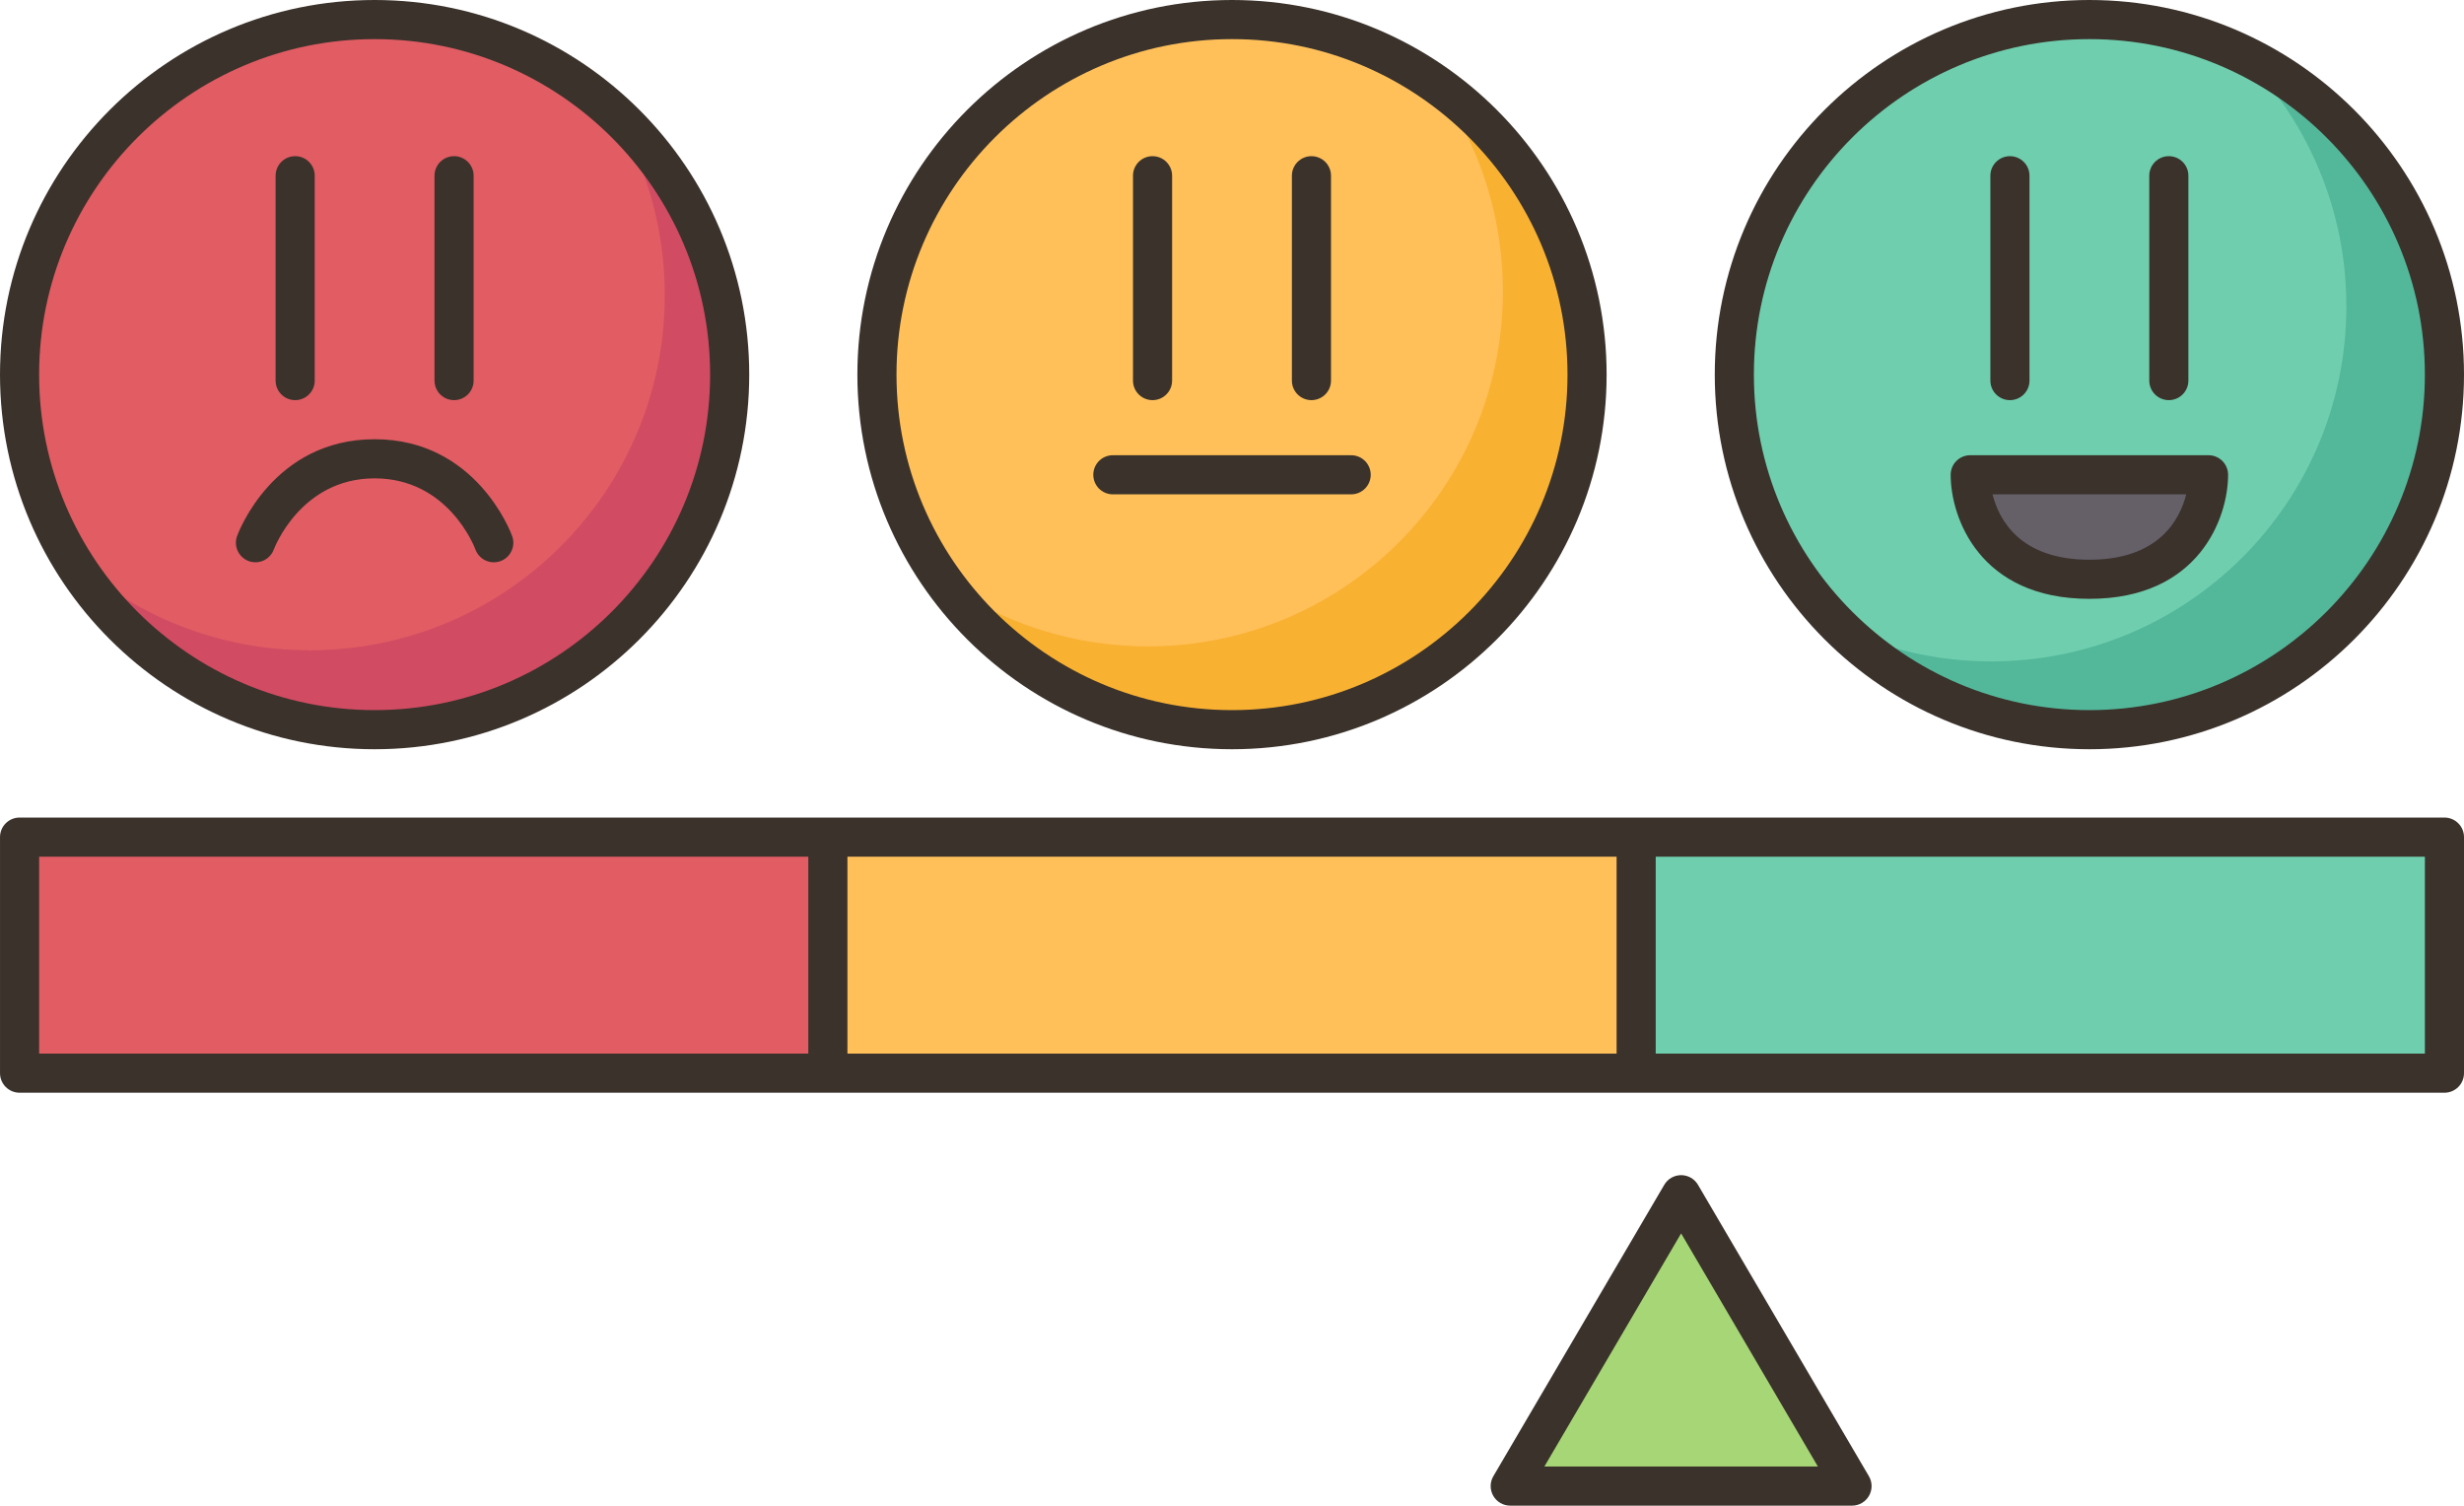 <?xml version="1.0" encoding="UTF-8"?><svg xmlns="http://www.w3.org/2000/svg" xmlns:xlink="http://www.w3.org/1999/xlink" height="308.0" preserveAspectRatio="xMidYMid meet" version="1.0" viewBox="0.0 0.0 504.0 308.0" width="504.0" zoomAndPan="magnify"><g><g><g id="change1_1"><path d="M343.87 244.375L378.83 303.975 308.91 303.975z" fill="#a7d676"/></g><g id="change2_1"><path d="M427.37,3.995c40.11,0,72.63,32.52,72.63,72.63s-32.52,72.63-72.63,72.63s-72.62-32.52-72.62-72.63 S387.26,3.995,427.37,3.995z" fill="#6fceae"/></g><g id="change3_1"><circle cx="252" cy="76.625" fill="#ffc05a" r="72.63"/></g><g id="change4_1"><path d="M76.63,3.995c40.11,0,72.62,32.52,72.62,72.63s-32.51,72.63-72.62,72.63S4,116.735,4,76.625 S36.52,3.995,76.63,3.995z" fill="#e15c63"/></g><g id="change3_2"><path d="M334.67,171.225c12.267,16.097,12.267,32.193,0,48.29H169.34c-15.928-16.097-15.928-32.193,0-48.29 H334.67z" fill="#ffc05a"/></g><g id="change4_2"><path d="M4 171.225H169.34V219.515H4z" fill="#e15c63"/></g><g id="change2_2"><path d="M334.67 171.225H500V219.515H334.67z" fill="#6fceae"/></g><g id="change5_1"><path d="M403,97.115h48.74c0,0,0,21.37-24.37,21.37S403,97.115,403,97.115z" fill="#655f68"/></g><g id="change6_1"><path d="M125.69,23.075c14.48,13.28,23.56,32.36,23.56,53.55c0,40.11-32.51,72.63-72.62,72.63 c-26.47,0-49.63-14.16-62.33-35.32c12.93,11.85,30.16,19.08,49.07,19.08c40.11,0,72.62-32.52,72.62-72.63 C135.99,46.735,132.23,33.975,125.69,23.075z" fill="#d14b62"/></g><g id="change7_1"><path d="M458.23,10.865c24.68,11.6,41.77,36.68,41.77,65.76c0,40.11-32.52,72.63-72.63,72.63 c-19.83,0-37.81-7.95-50.91-20.84c9.36,4.41,19.82,6.87,30.86,6.87c40.11,0,72.62-32.52,72.62-72.63 C479.94,42.375,471.63,24.045,458.23,10.865z" fill="#53b79a"/></g><g id="change8_1"><path d="M293.77,17.205c18.66,13.14,30.86,34.86,30.86,59.42c0,40.11-32.52,72.63-72.63,72.63 c-24.31,0-45.83-11.94-59-30.28c11.82,8.34,26.24,13.23,41.79,13.23c40.11,0,72.62-32.52,72.62-72.63 C307.41,43.765,302.36,29.135,293.77,17.205z" fill="#f9b132"/></g></g><g id="change9_1"><path d="M175.374,76.626c0,42.252,34.375,76.627,76.626,76.627s76.626-34.375,76.626-76.627S294.252,0,252,0 S175.374,34.374,175.374,76.626z M320.626,76.626c0,37.841-30.786,68.627-68.626,68.627s-68.626-30.786-68.626-68.627 S214.159,8,252,8S320.626,38.785,320.626,76.626z M231.749,77.848V35.945c0-2.209,1.791-4,4-4s4,1.791,4,4v41.902 c0,2.209-1.791,4-4,4S231.749,80.057,231.749,77.848z M264.251,77.848V35.945c0-2.209,1.791-4,4-4s4,1.791,4,4v41.902 c0,2.209-1.791,4-4,4S264.251,80.057,264.251,77.848z M227.629,93.115h48.745c2.209,0,4,1.791,4,4s-1.791,4-4,4h-48.745 c-2.209,0-4-1.791-4-4S225.42,93.115,227.629,93.115z M76.626,153.253c42.251,0,76.626-34.375,76.626-76.627S118.878,0,76.626,0 C34.375,0,0,34.374,0,76.626S34.375,153.253,76.626,153.253z M76.626,8c37.84,0,68.626,30.785,68.626,68.626 s-30.786,68.627-68.626,68.627C38.786,145.253,8,114.467,8,76.626S38.786,8,76.626,8z M56.375,77.848V35.945c0-2.209,1.791-4,4-4 s4,1.791,4,4v41.902c0,2.209-1.791,4-4,4S56.375,80.057,56.375,77.848z M88.877,77.848V35.945c0-2.209,1.791-4,4-4s4,1.791,4,4 v41.902c0,2.209-1.791,4-4,4S88.877,80.057,88.877,77.848z M48.496,109.646c0.294-0.808,7.432-19.801,28.131-19.801 c20.698,0,27.839,18.992,28.133,19.801c0.755,2.076-0.316,4.371-2.393,5.126c-2.075,0.751-4.371-0.317-5.125-2.394 c-0.216-0.578-5.595-14.533-20.615-14.533c-15.157,0-20.559,14.388-20.611,14.533c-0.591,1.625-2.125,2.635-3.76,2.635 c-0.453,0-0.915-0.077-1.365-0.241C48.813,114.018,47.742,111.724,48.496,109.646z M427.374,0 c-42.251,0-76.626,34.374-76.626,76.626s34.375,76.627,76.626,76.627c42.252,0,76.626-34.375,76.626-76.627S469.625,0,427.374,0z M427.374,145.253c-37.84,0-68.626-30.786-68.626-68.627S389.533,8,427.374,8C465.214,8,496,38.785,496,76.626 S465.214,145.253,427.374,145.253z M439.625,77.848V35.945c0-2.209,1.791-4,4-4s4,1.791,4,4v41.902c0,2.209-1.791,4-4,4 S439.625,80.057,439.625,77.848z M407.123,77.848V35.945c0-2.209,1.791-4,4-4s4,1.791,4,4v41.902c0,2.209-1.791,4-4,4 S407.123,80.057,407.123,77.848z M451.745,93.115H403c-2.209,0-4,1.791-4,4c0,8.776,5.93,25.374,28.373,25.374 s28.373-16.598,28.373-25.374C455.745,94.906,453.954,93.115,451.745,93.115z M427.372,114.489 c-14.206,0-18.51-8.188-19.812-13.374h39.621C445.877,106.31,441.569,114.489,427.372,114.489z M500,167.229H4.003 c-2.209,0-4,1.791-4,4v48.281c0,2.209,1.791,4,4,4H500c2.209,0,4-1.791,4-4v-48.281C504,169.021,502.209,167.229,500,167.229z M330.668,175.229v40.281H173.336v-40.281H330.668z M8.003,175.229h157.333v40.281H8.003V175.229z M496,215.511H338.668v-40.281 H496V215.511z M347.317,242.349c-0.718-1.225-2.031-1.977-3.45-1.977s-2.732,0.752-3.45,1.977l-34.958,59.599 c-0.726,1.236-0.733,2.768-0.021,4.012c0.713,1.244,2.037,2.012,3.471,2.012h69.916c1.434,0,2.758-0.768,3.471-2.012 c0.712-1.244,0.705-2.775-0.021-4.012L347.317,242.349z M315.893,299.971l27.975-47.692l27.975,47.692H315.893z" fill="#3a322b"/></g></g></svg>